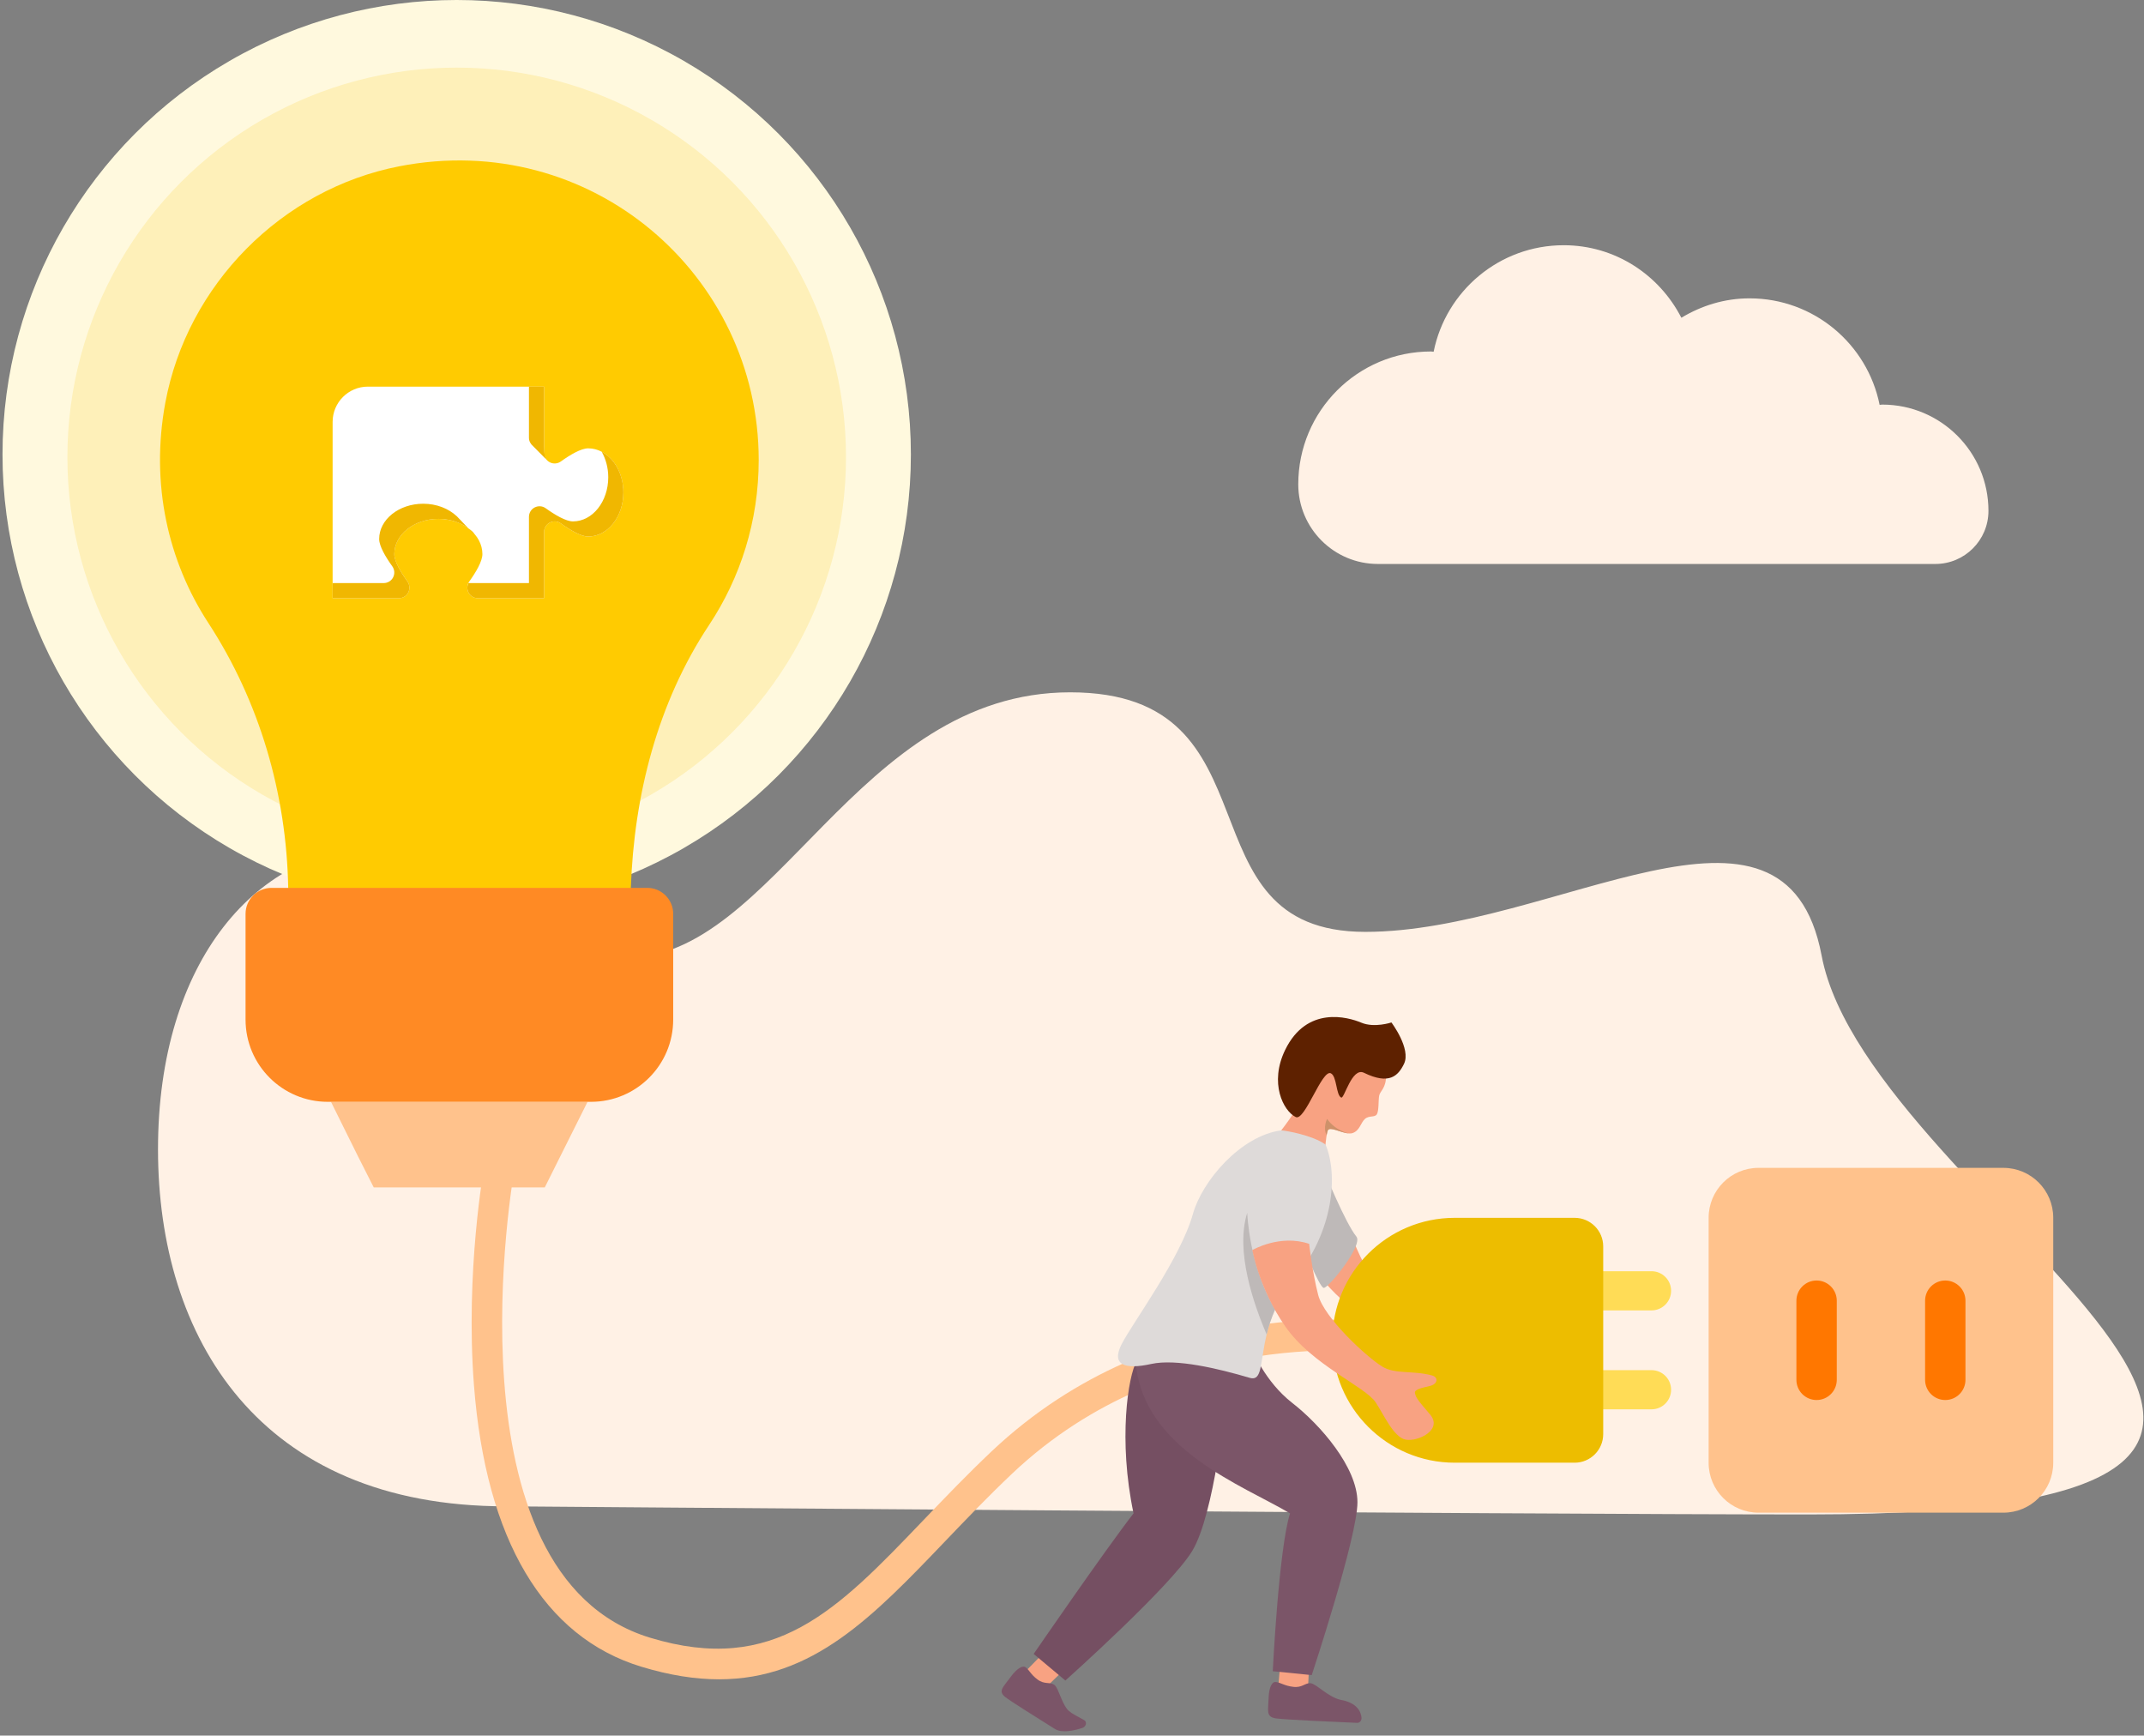 <?xml version="1.0" encoding="UTF-8"?>
<svg width="446px" height="361px" viewBox="0 0 446 361" version="1.1" xmlns="http://www.w3.org/2000/svg" xmlns:xlink="http://www.w3.org/1999/xlink">
    <rect x="0" y="0" width="446" height="361" fill="#808080" stroke="none"/>
    <!-- Generator: Sketch 56.2 (81672) - https://sketch.com -->
    <title>编组 82</title>
    <desc>Created with Sketch.</desc>
    <g id="插画" stroke="none" stroke-width="1" fill="none" fill-rule="evenodd">
        <g transform="translate(-2332, -1692)" fill-rule="nonzero" id="编组-125">
            <g transform="translate(2332, 1692)">
                <g id="编组-82">
                    <path d="M105.196,313.308 C53.831,313.308 32.868,278.169 32.868,239.059 C32.868,199.948 53.479,175.868 80.051,175.868 C106.624,175.868 99.075,199.257 130.165,199.257 C161.256,199.257 178.093,144 222.616,144 C267.139,144 244.621,193.826 284.017,193.826 C323.413,193.826 371.336,158.514 378.939,198.761 C388.851,251.23 526.081,315 376.335,315 C317.078,315 105.196,313.308 105.196,313.308 Z" id="bg_1_" fill="#FFF1E5"></path>
                    <path d="M149.576,349.29 C144.677,349.29 139.333,348.471 133.397,346.666 C113.094,340.496 101.059,320.243 98.592,288.099 C96.779,264.468 100.658,242.964 100.823,242.06 L107.019,243.199 C106.865,244.041 92.094,327.528 135.228,340.636 C161.151,348.515 174.136,334.949 192.106,316.172 C196.516,311.565 201.077,306.799 206.2,301.947 C241.814,268.223 286.906,274.933 288.81,275.232 L287.822,281.457 C287.391,281.386 243.832,274.987 210.531,306.524 C205.52,311.269 201.014,315.978 196.655,320.531 C181.63,336.23 169.129,349.29 149.576,349.29 Z" id="Path" fill="#FFC28C"></path>
                    <g id="cloud" transform="translate(269.868, 51)" fill="#FFF1E5">
                        <path d="M143.775,55.257 C143.775,43.048 133.885,33.154 121.686,33.154 C121.497,33.154 121.322,33.205 121.135,33.209 C118.598,20.574 107.451,11.055 94.075,11.055 C88.866,11.055 84.05,12.584 79.892,15.092 C75.314,6.172 66.132,0.006 55.421,0.006 C42.044,0.006 30.897,9.526 28.361,22.161 C28.173,22.157 27.999,22.106 27.81,22.106 C12.561,22.106 0.2,34.473 0.2,49.729 C0.2,49.731 0.2,49.732 0.2,49.734 C0.202,58.887 7.617,66.303 16.767,66.303 L132.73,66.303 C138.829,66.302 143.775,61.357 143.775,55.257 Z" id="Path"></path>
                    </g>
                    <g id="bulb">
                        <ellipse id="Oval" fill="#FFF9DE" cx="95.004" cy="94.526" rx="94.482" ry="94.526"></ellipse>
                        <ellipse id="Oval" fill="#FEF0B9" cx="95.004" cy="95.083" rx="80.985" ry="81.022"></ellipse>
                        <g id="Group" transform="translate(32.394, 33.309)">
                            <path d="M50.672,1.277 C26.189,6.038 6.549,25.914 1.999,50.45 C-1.155,67.447 2.618,83.497 10.957,96.284 C21.63,112.662 27.202,131.834 27.561,151.366 C27.578,152.052 27.586,152.739 27.586,153.425 L27.586,155.818 L98.753,155.818 C98.753,154.337 98.778,152.847 98.836,151.366 C99.506,132.026 104.415,112.812 115.105,96.695 C121.63,86.861 125.435,75.062 125.435,62.367 C125.435,23.872 90.546,-6.465 50.672,1.277 Z" id="Path" fill="#FFCB01"></path>
                            <path d="M36.799,91.119 L36.799,54.447 C36.799,50.397 40.086,47.108 44.134,47.108 L80.788,47.108 L80.788,60.891 C80.788,61.719 81.247,62.473 81.984,62.849 C82.711,63.225 83.598,63.159 84.267,62.682 C86.183,61.31 88.458,59.945 89.955,59.945 C94.003,59.945 97.282,64.054 97.282,69.117 C97.282,74.18 94.003,78.288 89.955,78.288 C88.458,78.288 86.183,76.925 84.267,75.552 C83.598,75.066 82.72,75.008 81.984,75.384 C81.247,75.76 80.788,76.514 80.788,77.342 L80.788,91.117 L67.011,91.117 C66.192,91.117 65.438,90.657 65.062,89.929 C64.686,89.192 64.745,88.314 65.23,87.636 C66.593,85.728 67.956,83.451 67.956,81.953 C67.956,77.903 63.857,74.614 58.797,74.614 C53.736,74.614 49.629,77.903 49.629,81.953 C49.629,83.451 50.992,85.727 52.365,87.636 C52.842,88.314 52.908,89.192 52.532,89.929 C52.156,90.665 51.395,91.117 50.575,91.117 L36.799,91.117 L36.799,91.119 Z" id="Path" fill="#FFFFFF"></path>
                            <polygon id="Path" fill="#FFC28C" points="89.83 195.865 80.934 213.665 45.351 213.665 42.06 207.168 36.455 195.865"></polygon>
                            <path d="M90.549,195.865 L35.784,195.865 C26.342,195.865 18.687,188.207 18.687,178.761 L18.687,156.767 C18.687,153.783 21.104,151.365 24.086,151.365 L102.247,151.365 C105.229,151.365 107.646,153.783 107.646,156.767 L107.646,178.761 C107.646,188.207 99.991,195.865 90.549,195.865 Z" id="Path" fill="#FF8A24"></path>
                            <g transform="translate(35.993, 46.813)" fill="#F0B701" id="Path">
                                <path d="M56.776,13.835 C57.632,15.337 58.141,17.169 58.141,19.154 C58.141,24.217 54.862,28.325 50.813,28.325 C49.316,28.325 47.041,26.962 45.126,25.589 C44.456,25.103 43.578,25.045 42.842,25.421 C42.106,25.798 41.646,26.551 41.646,27.379 L41.646,41.154 L29.064,41.154 C28.763,41.773 28.75,42.493 29.07,43.117 C29.446,43.845 30.199,44.305 31.019,44.305 L44.795,44.305 L44.795,30.53 C44.795,29.702 45.255,28.948 45.991,28.572 C46.727,28.196 47.606,28.254 48.275,28.74 C50.191,30.112 52.466,31.476 53.963,31.476 C58.011,31.476 61.29,27.368 61.29,22.305 C61.29,18.488 59.427,15.217 56.776,13.835 Z"></path>
                                <path d="M42.483,12.635 C42.481,12.637 42.474,12.643 42.474,12.643 L45.256,15.451 C45.065,15.175 44.795,14.5 44.795,12.891 L44.795,0.295 L41.646,0.295 L41.646,10.927 C41.646,11.607 41.966,12.223 42.483,12.635 Z"></path>
                                <path d="M45.44,15.636 L45.256,15.451 C45.36,15.601 45.44,15.636 45.44,15.636 Z"></path>
                                <path d="M30.148,30.766 C29.92,30.468 29.525,30.13 29.064,29.792 C29.904,30.656 30.545,31.285 30.148,30.766 Z"></path>
                                <path d="M29.065,29.792 C28.301,29.006 27.382,28.036 26.918,27.543 C26.837,27.459 26.764,27.371 26.679,27.29 C26.639,27.249 26.614,27.222 26.614,27.222 L26.605,27.228 C24.926,25.655 22.441,24.652 19.655,24.652 C14.594,24.652 10.488,27.94 10.488,31.99 C10.488,33.488 11.851,35.765 13.223,37.673 C13.7,38.351 13.767,39.229 13.39,39.966 C13.014,40.702 12.253,41.154 11.433,41.154 L0.806,41.154 L0.806,44.305 L14.583,44.305 C15.402,44.305 16.164,43.853 16.54,43.117 C16.916,42.38 16.849,41.501 16.372,40.824 C15,38.916 13.637,36.639 13.637,35.141 C13.637,31.091 17.744,27.802 22.804,27.802 C24.784,27.802 26.612,28.311 28.109,29.166 C28.103,29.155 28.094,29.144 28.087,29.132 C28.423,29.345 28.759,29.568 29.065,29.792 Z"></path>
                            </g>
                        </g>
                    </g>
                    <g id="man_1_" transform="translate(207.861, 210.658)">
                        <path d="M72,43.105 C72,43.105 73.827,48.299 75.895,52.25 C77.963,56.201 87.456,61.649 90.925,62.825 C93.646,63.747 96.825,62.18 100.6,62.326 C101.836,62.374 102.105,63.62 100.669,64.372 C99.61,64.926 97.803,65.634 98.174,66.359 C98.546,67.085 98.693,67.342 101.866,69.652 C105.039,71.961 100.86,75.329 98.449,75.431 C96.137,75.529 93.319,71.755 91.272,69.799 C88.601,67.246 77.825,65.618 71.104,59.522 C64.553,53.58 61.679,46.725 61.679,46.725 C61.679,46.725 66.106,42.518 72,43.105 Z" id="Path" fill="#F8A282"></path>
                        <path d="M67.701,33.142 C67.701,33.142 71.967,43.663 74.303,46.552 C75.75,48.339 68.475,57.301 67.508,57.22 C66.541,57.139 62.866,47.629 62.866,47.629 C62.866,47.629 64.396,35.48 67.701,33.142 Z" id="Path" fill="#BEB9B8"></path>
                        <g id="Group" transform="translate(117.878, 53.115)" fill="#FFDC56">
                            <path d="M17.813,8.784 L4.236,8.784 C1.987,8.784 0.164,6.959 0.164,4.709 L0.164,4.709 C0.164,2.459 1.988,0.635 4.236,0.635 L17.813,0.635 C20.063,0.635 21.886,2.459 21.886,4.709 L21.886,4.709 C21.886,6.959 20.062,8.784 17.813,8.784 Z" id="Path"></path>
                            <path d="M17.813,29.362 L4.236,29.362 C1.987,29.362 0.164,27.537 0.164,25.287 L0.164,25.287 C0.164,23.036 1.988,21.213 4.236,21.213 L17.813,21.213 C20.063,21.213 21.886,23.037 21.886,25.287 L21.886,25.287 C21.886,27.538 20.062,29.362 17.813,29.362 Z" id="Path"></path>
                        </g>
                        <path d="M119.697,93.578 L94.755,93.578 C80.697,93.578 69.3,82.177 69.3,68.112 L69.3,68.112 C69.3,54.047 80.697,42.646 94.755,42.646 L119.697,42.646 C122.982,42.646 125.643,45.31 125.643,48.595 L125.643,87.628 C125.643,90.915 122.982,93.578 119.697,93.578 Z" id="Path" fill="#EDBD00"></path>
                        <g id="Group" transform="translate(57.589, 6.302)">
                            <path d="M22.864,6.814 C22.915,9.325 21.655,9.959 21.458,10.894 C21.261,11.828 21.414,14.027 20.982,14.782 C20.55,15.537 19.339,14.985 18.463,15.795 C17.586,16.605 17.416,18.214 15.898,18.721 C14.38,19.228 11.197,17.098 10.757,18.172 C10.318,19.246 10.058,24.012 10.058,24.012 L0.557,18.807 C0.557,18.807 4.541,13.923 5.264,11.378 C5.987,8.833 9.66,0.064 13.14,0.728 C16.621,1.393 22.81,4.148 22.864,6.814 Z" id="Path" fill="#F8A282"></path>
                            <path d="M10.755,18.174 C10.667,18.387 10.587,18.741 10.517,19.171 C9.705,17.555 10.617,15.759 10.617,15.759 C12.314,18.223 15.096,18.789 15.096,18.789 C15.096,18.789 15.096,18.789 15.087,18.793 C13.458,18.648 11.133,17.269 10.755,18.174 Z" id="Path" fill="#CD916A"></path>
                        </g>
                        <path d="M81.586,2.009 C81.586,2.009 85.727,7.487 84.202,10.624 C82.973,13.15 81.103,15.023 75.869,12.476 C73.349,11.249 71.779,17.945 71.142,17.634 C70.027,17.091 70.271,13.211 68.984,12.585 C67.142,11.688 63.587,22.61 61.682,21.682 C59.104,20.427 56.126,14.62 59.481,7.72 C63.988,-1.545 72.57,0.896 75.307,2.048 C78.041,3.2 81.586,2.009 81.586,2.009 Z" id="Path" fill="#5E2100"></path>
                        <polygon id="Path" fill="#F8A282" points="9.363 132.993 4.442 138.036 8.871 141.116 14.283 135.893"></polygon>
                        <polygon id="Path" fill="#F8A282" points="64.376 137.452 64.215 141.045 58.008 140.623 58.394 136.135"></polygon>
                        <path d="M47.106,80.795 C47.106,80.795 44.794,104.303 40.134,111.957 C35.635,119.347 13.761,138.885 13.761,138.885 L7.165,133.353 C7.165,133.353 21.923,111.879 27.942,104.117 C24.712,88.84 26.814,75.519 28.587,72.456 C30.36,69.393 47.521,70.653 47.106,80.795 Z" id="Path" fill="#754F62"></path>
                        <path d="M52.654,70.039 C52.654,70.039 55.179,76.649 60.981,81.164 C66.782,85.679 74.518,94.546 74.518,101.802 C74.518,109.057 65.009,137.757 65.009,137.757 L56.902,136.95 C56.902,136.95 58.146,111.533 60.496,104.117 C50.775,98.335 30.037,90.838 28.426,72.941 L52.654,70.039 Z" id="Path" fill="#7B5568"></path>
                        <path d="M61.151,55.743 C52.483,66.116 56.362,77.182 52.124,75.932 C45.57,73.997 36.799,71.898 31.606,73.044 C26.198,74.235 23.216,73.316 25.471,68.91 C27.727,64.503 37.72,51.066 40.298,41.822 C42.178,35.084 50.121,25.605 58.668,24.45 C59.718,24.519 65.17,25.473 67.87,27.393 C70.453,33.414 69.819,45.372 61.151,55.743 Z" id="Path" fill="#DEDAD9"></path>
                        <path d="M57.402,61.699 C56.576,63.526 56.021,65.298 55.631,66.93 C52.916,60.539 49.077,49.585 51.59,41.61 C51.59,41.61 51.952,52.648 57.402,61.699 Z" id="Path" fill="#BEB9B8"></path>
                        <path d="M64.472,48.056 C64.472,48.056 65.133,54.005 66.353,58.696 C67.574,63.387 76.29,71.489 79.675,73.585 C82.33,75.229 86.08,74.351 90.042,75.432 C91.339,75.786 91.318,77.171 89.612,77.615 C88.356,77.942 86.269,78.246 86.483,79.107 C86.697,79.967 86.791,80.275 89.585,83.5 C92.378,86.725 87.128,89.264 84.549,88.781 C82.077,88.317 80.018,83.629 78.331,81.055 C76.128,77.696 65.116,73.326 59.494,65.22 C54.015,57.32 52.653,49.355 52.653,49.355 C52.653,49.355 58.376,45.987 64.472,48.056 Z" id="Path" fill="#F8A282"></path>
                        <path d="M5.484,136.127 C4.976,135.727 3.786,136.182 2.323,138.21 C0.861,140.237 -0.321,141.062 1.243,142.311 C2.225,143.095 7.686,146.531 11.612,148.978 C13.03,149.862 15.551,149.311 17.301,148.747 C17.658,148.632 17.943,148.329 18.024,147.975 C18.106,147.621 17.97,147.285 17.676,147.121 C14.415,145.283 14.152,145.532 12.791,142.31 C12.297,141.14 11.93,140.103 11.457,139.775 C10.536,139.137 9.431,139.768 7.971,138.674 C6.51,137.579 6.364,136.818 5.484,136.127 Z" id="Path" fill="#7B5568"></path>
                        <path d="M57.525,139.181 C56.857,139.08 56.103,140.073 56.035,142.591 C55.968,145.109 55.437,146.426 57.506,146.754 C59.286,147.037 71.163,147.551 74.454,147.69 C74.708,147.7 74.952,147.589 75.126,147.384 C75.3,147.18 75.386,146.902 75.362,146.622 C75.252,145.388 74.482,143.483 70.921,142.882 C68.321,142.231 65.937,139.553 64.774,139.445 C63.612,139.337 63.036,140.443 61.144,140.199 C59.253,139.955 58.682,139.357 57.525,139.181 Z" id="Path" fill="#7B5568"></path>
                    </g>
                    <g id="plug" transform="translate(355.433, 242.167)">
                        <path d="M61.314,72.464 L10.373,72.464 C4.644,72.464 0,67.818 0,62.086 L0,11.122 C0,5.39 4.644,0.744 10.373,0.744 L61.314,0.744 C67.043,0.744 71.687,5.39 71.687,11.122 L71.687,62.086 C71.687,67.818 67.042,72.464 61.314,72.464 Z" id="Path" fill="#FFC28C"></path>
                        <g id="Group" transform="translate(17.997, 23.406)" fill="#FF7700">
                            <path d="M4.461,25.626 L4.461,25.626 C2.142,25.626 0.262,23.745 0.262,21.424 L0.262,4.969 C0.262,2.649 2.142,0.768 4.461,0.768 L4.461,0.768 C6.78,0.768 8.661,2.649 8.661,4.969 L8.661,21.424 C8.661,23.745 6.781,25.626 4.461,25.626 Z" id="Path"></path>
                            <path d="M31.231,25.626 L31.231,25.626 C28.912,25.626 27.032,23.745 27.032,21.424 L27.032,4.969 C27.032,2.649 28.912,0.768 31.231,0.768 L31.231,0.768 C33.55,0.768 35.431,2.649 35.431,4.969 L35.431,21.424 C35.431,23.745 33.551,25.626 31.231,25.626 Z" id="Path"></path>
                        </g>
                    </g>
                </g>
            </g>
        </g>
    </g>
</svg>